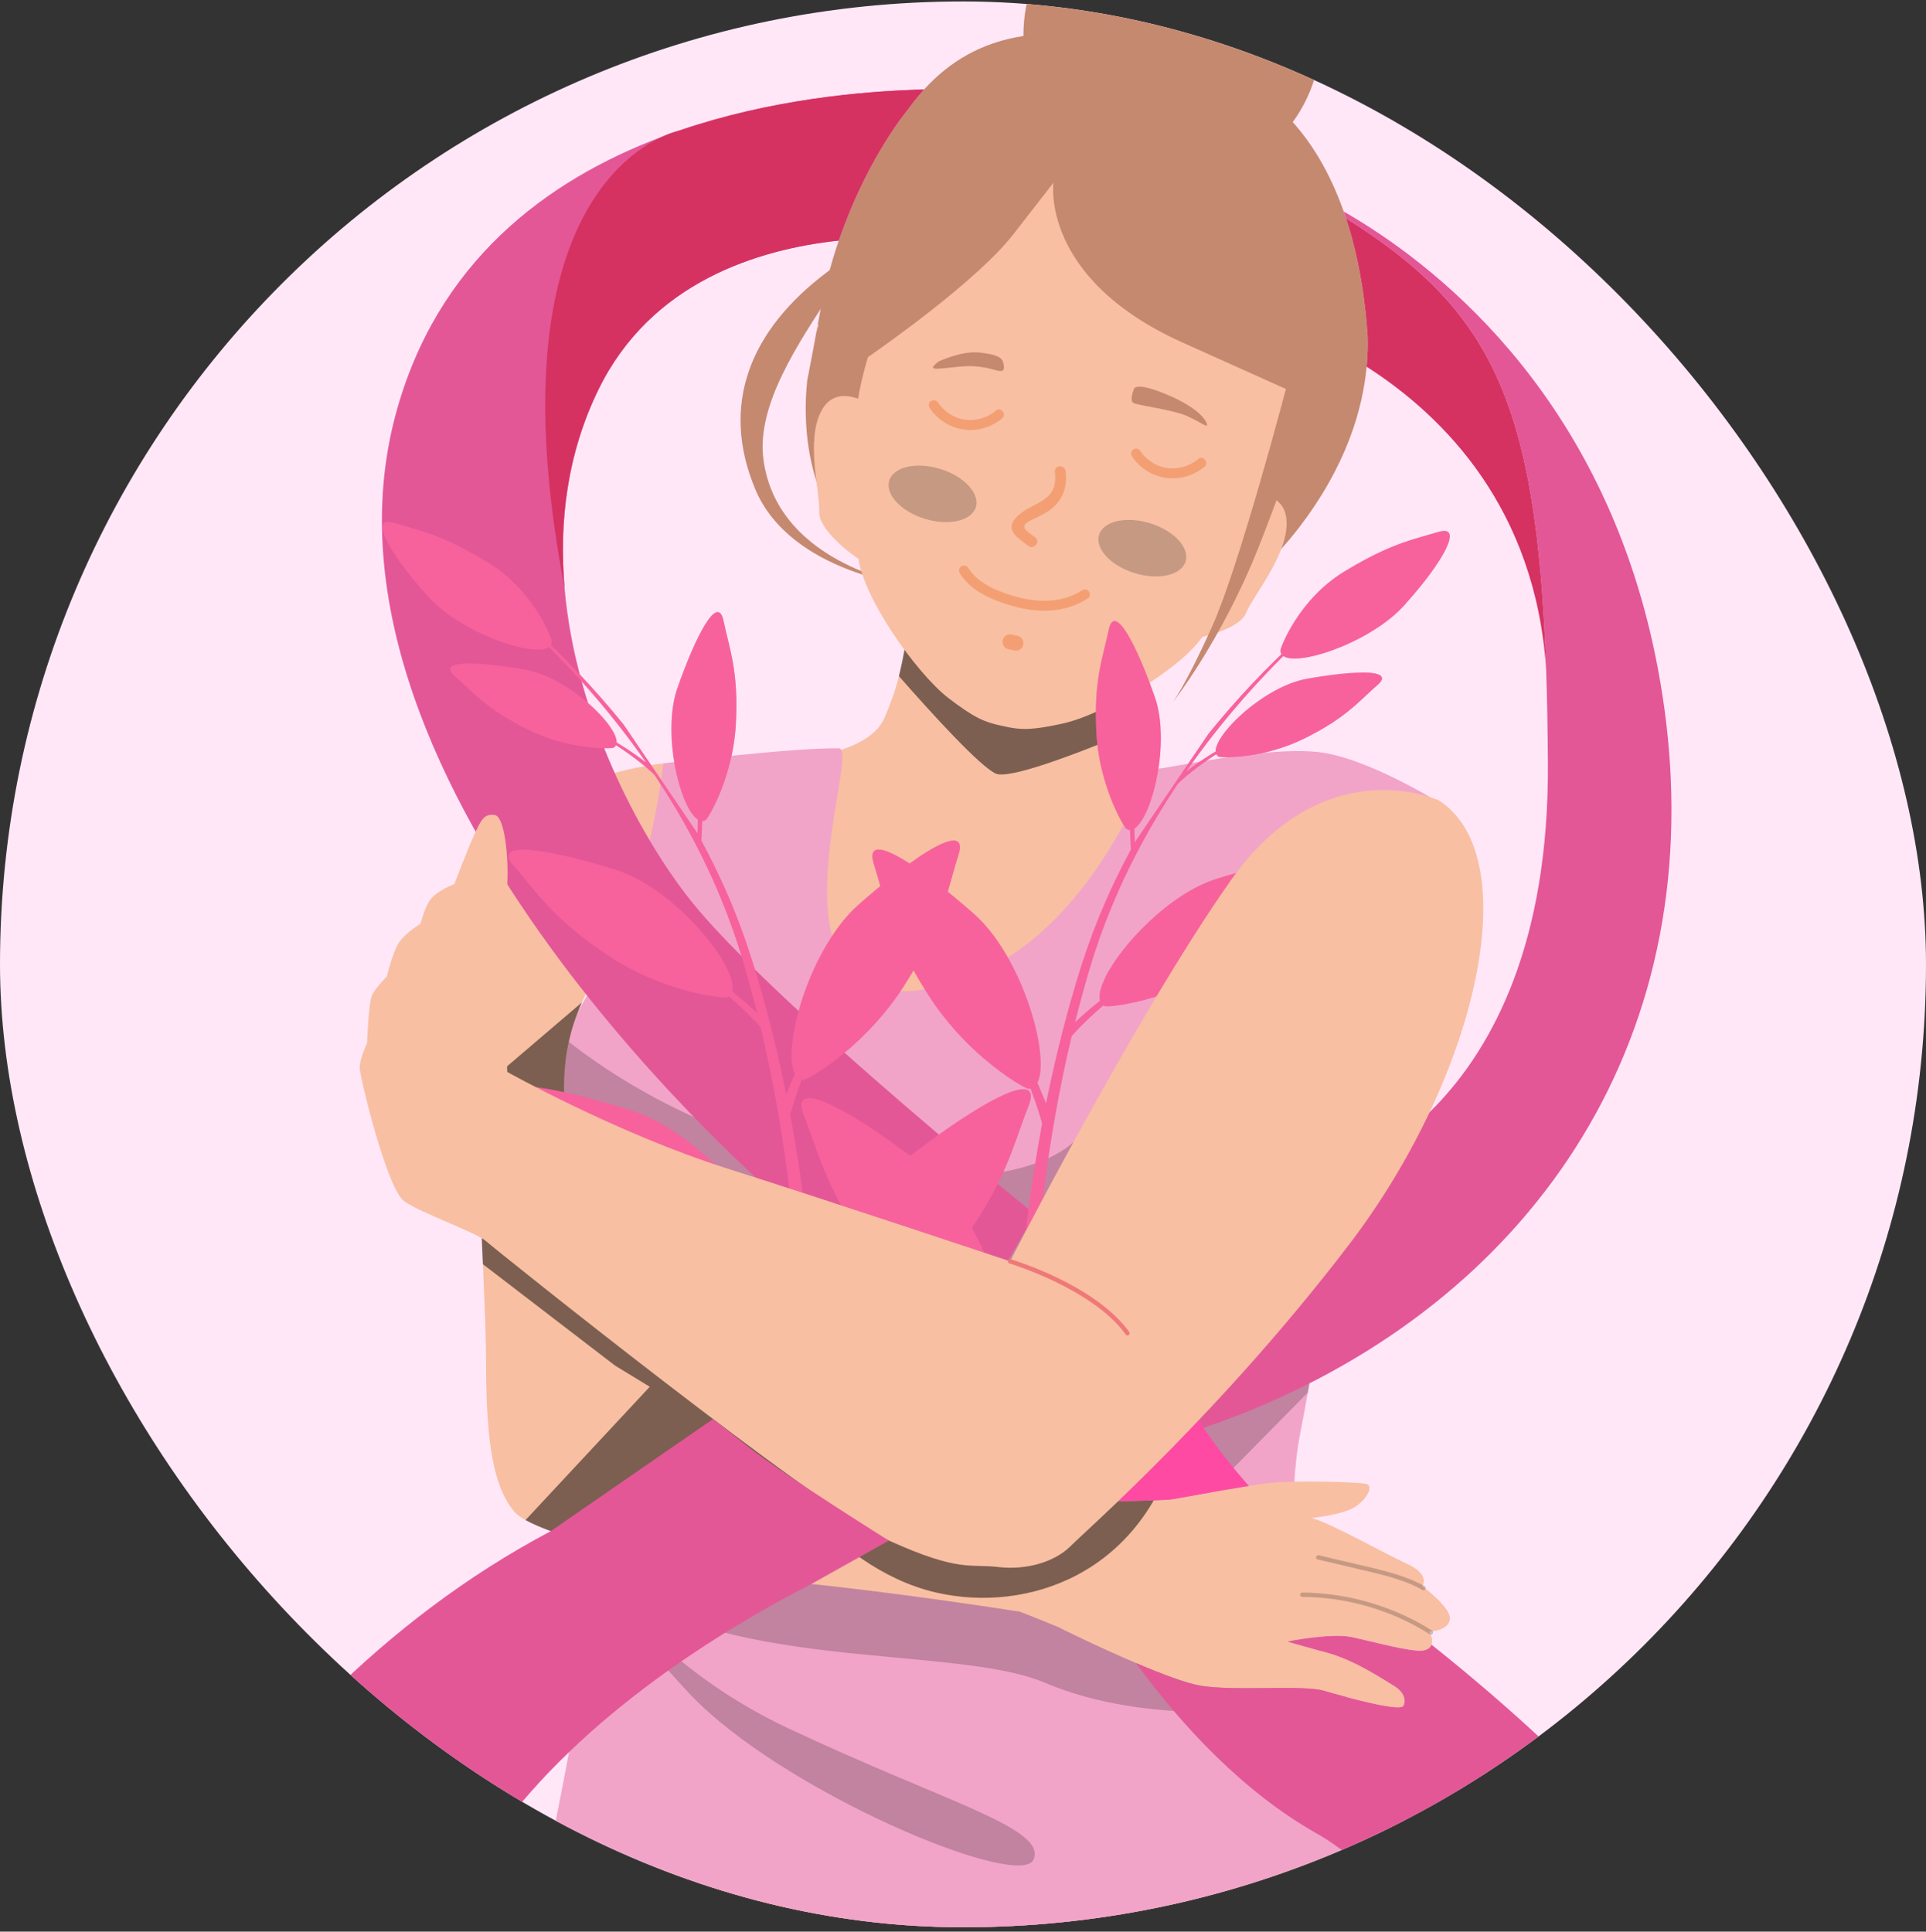 <?xml version="1.0" encoding="UTF-8"?> <svg xmlns="http://www.w3.org/2000/svg" width="331" height="332" viewBox="0 0 331 332" fill="none"><rect x="0" y="0" width="331" height="332" fill="#333333" stroke="none"/><g clip-path="url(#clip0_163_2173)"><rect y="0.25" width="331" height="331" rx="165.5" fill="#FFE7F8"></rect><path d="M229.213 159.645C229.213 159.645 192.088 191.156 170.065 202.307C164.87 204.937 160.514 206.434 157.685 206.12C149.509 205.201 136.666 184.323 127.994 164.897C120.963 149.143 116.674 134.345 119.84 131.914C120.14 131.685 122.007 131.62 124.717 131.517C132.937 131.2 148.869 130.492 151.965 123.466C152.909 121.332 153.835 118.84 154.494 116.218V116.213C154.801 114.975 155.07 113.717 155.305 112.468C155.315 112.421 155.322 112.373 155.332 112.325C155.375 112.116 155.41 111.905 155.448 111.698C155.584 110.938 155.707 110.186 155.82 109.453C155.825 109.416 155.83 109.38 155.836 109.343C155.924 108.766 156.007 108.2 156.08 107.649C156.08 107.619 156.087 107.589 156.09 107.561C156.138 107.226 156.178 106.899 156.218 106.574C156.258 106.247 156.296 105.93 156.331 105.618C156.331 105.593 156.336 105.57 156.341 105.55C156.374 105.251 156.407 104.959 156.437 104.674C156.492 104.158 156.54 103.665 156.583 103.205C156.674 102.231 156.741 101.39 156.787 100.731V100.718C156.787 100.698 156.787 100.678 156.792 100.66C156.86 99.689 156.882 99.125 156.882 99.125C156.882 99.125 158.196 98.906 160.373 98.607C161.246 98.486 162.253 98.353 163.37 98.217C163.836 98.161 164.317 98.103 164.815 98.043C164.918 98.033 165.021 98.02 165.129 98.008C165.587 97.952 166.061 97.902 166.544 97.849C166.863 97.814 167.186 97.781 167.518 97.749C168.514 97.648 169.554 97.547 170.623 97.454C170.978 97.424 171.338 97.394 171.698 97.366C178.757 96.8 186.941 96.568 192.928 97.673C194.677 97.998 196.24 98.433 197.531 99.009C197.604 99.042 197.682 99.077 197.753 99.11C199.114 99.749 200.156 100.555 200.77 101.554C200.851 101.687 200.926 101.826 200.991 101.966C201.666 103.383 201.538 105.168 200.352 107.395C200.113 107.845 199.879 108.303 199.658 108.769C198.299 111.595 197.247 114.665 196.436 117.824C196.411 117.917 196.386 118.012 196.368 118.106C195.757 120.532 195.284 123.008 194.926 125.459C194.544 128.061 193.947 132.274 197.154 133.377C203.178 135.445 220.523 134.675 230.871 140.338C237.39 143.904 229.208 159.648 229.208 159.648L229.213 159.645Z" fill="#F8BFA2"></path><g style="mix-blend-mode:overlay" opacity="0.5"><path d="M200.359 107.394C197.5 112.764 195.847 119.184 194.928 125.455C184.298 129.897 173.338 133.979 171.118 132.952C168.42 131.709 160.495 123.055 154.488 116.212C156.497 108.128 156.882 99.121 156.882 99.121C156.882 99.121 209.406 90.414 200.356 107.391L200.359 107.394Z" fill="black"></path></g><path d="M219.554 24.05C229.544 14.061 229.544 -2.135 219.554 -12.124C209.565 -22.113 193.369 -22.113 183.38 -12.124C173.391 -2.135 173.391 14.061 183.38 24.05C193.369 34.039 209.565 34.039 219.554 24.05Z" fill="#C58970"></path><path d="M153.439 22.895C153.439 22.895 155.357 36.837 142.149 46.757C128.942 56.678 123.715 69.487 129.783 84.049C135.848 98.612 157.131 100.764 157.131 100.764C157.131 100.764 133.696 97.5 131.207 79C128.718 60.501 159.084 37.154 153.441 22.895H153.439Z" fill="#C58970"></path><path d="M235.033 57.642C234.938 56.279 234.824 54.955 234.686 53.671C234.686 53.654 234.681 53.633 234.678 53.611C233.999 47.319 232.808 41.999 231.326 37.517C231.195 37.122 231.064 36.734 230.929 36.354C228.419 29.24 225.178 24.33 222.176 20.993C220.522 19.156 218.942 17.794 217.595 16.805C215.413 15.202 213.851 14.578 213.591 14.477C213.566 14.47 213.551 14.465 213.551 14.465C202.443 7.534 189.784 6.497 189.784 6.497C184.524 5.626 179.929 5.566 175.885 6.185C168.632 7.297 163.156 10.604 158.807 15.381C157.835 16.448 156.919 17.588 156.054 18.793C156.054 18.793 149.885 26.061 145.086 38.75C144.766 39.593 144.457 40.459 144.152 41.35C143.599 42.965 143.075 44.654 142.592 46.418C142.018 48.51 141.502 50.704 141.062 52.997C141.057 53.029 141.049 53.062 141.044 53.09C140.863 54.021 140.7 54.922 140.536 55.803C140.448 56.266 140.365 56.719 140.282 57.169C139.716 60.219 139.222 62.95 138.719 65.431C138.228 70.256 138.316 76.409 140.302 82.716C140.302 82.716 140.302 82.721 140.302 82.723C141.658 87.032 143.903 91.411 147.459 95.485C147.779 95.853 148.111 96.22 148.458 96.582C149.354 97.534 150.328 98.465 151.385 99.373C151.549 99.512 151.712 99.653 151.878 99.791C153.298 100.976 154.861 102.116 156.58 103.201C156.982 103.458 157.395 103.709 157.818 103.959C162.788 106.898 167.628 108.914 172.298 110.15C173.481 110.467 174.657 110.728 175.817 110.942C184.492 112.553 192.525 111.501 199.662 108.765C200.729 108.36 201.773 107.912 202.8 107.434C205.347 106.244 207.76 104.839 210.038 103.277C210.058 103.264 210.076 103.251 210.096 103.236C211.223 102.464 212.313 101.648 213.367 100.798C215.854 98.802 218.136 96.623 220.195 94.338C221.265 93.152 222.276 91.939 223.223 90.709C231.454 80.008 234.19 70.248 234.867 63.031C235.056 61.027 235.083 59.218 235.028 57.642H235.033Z" fill="#C58970"></path><path d="M149.879 69.782C149.879 69.782 143.975 65.445 141.189 70.562C138.403 75.678 140.953 84.527 140.784 87.992C140.618 91.46 148.623 97.377 149.761 96.992C150.898 96.606 149.879 69.782 149.879 69.782Z" fill="#F8BFA2"></path><path d="M213.556 85.071C213.556 85.071 220.738 83.636 221.103 89.452C221.468 95.268 215.423 102.209 214.109 105.423C212.796 108.636 203.041 110.614 202.173 109.784C201.305 108.953 213.553 85.071 213.553 85.071H213.556Z" fill="#F8BFA2"></path><path d="M213.168 97.227C211.152 101.355 209.206 104.762 207.352 108.311C204.483 113.825 192.881 120.841 185.537 123.504C185.479 123.514 185.434 123.526 185.371 123.556C184.385 123.904 183.469 124.171 182.681 124.347C179.331 125.084 177.321 125.341 175.614 125.278C174.555 125.238 173.611 125.071 172.539 124.825L172.272 124.764C172.166 124.744 172.066 124.719 171.96 124.702C169.169 124.103 167.402 123.353 163.001 119.983C157.57 115.823 147.727 102.112 147.428 95.015C147.232 90.624 146.849 86.35 146.811 81.141C146.789 77.935 146.899 74.386 147.269 70.244C147.491 67.866 148.095 65.067 148.938 62.166C149.011 61.909 149.084 61.65 149.157 61.388C152.517 59.058 168.087 48.065 174.187 40.223L181.045 31.402C181.045 31.402 178.7 47.836 203.247 58.879C211.796 62.724 217.37 65.226 221.002 66.862C220.66 72.421 219.99 78.743 218.689 83.549C218.463 84.39 218.218 85.193 217.947 85.928C216.326 90.402 214.728 94.034 213.173 97.227H213.168Z" fill="#F8BFA2"></path><path d="M173.238 111.565C173.616 111.648 173.993 111.733 174.371 111.816C174.997 111.955 175.727 111.509 175.848 110.825C175.969 110.138 175.599 109.451 174.929 109.302C174.552 109.219 174.174 109.136 173.797 109.051C173.17 108.912 172.44 109.358 172.32 110.042C172.199 110.729 172.569 111.416 173.238 111.565Z" fill="#F49F73"></path><path d="M181.295 81.12C181.91 86.677 177.244 86.03 174.531 89.045C172.628 91.157 175.089 92.526 176.69 93.819C177.616 94.567 178.89 93.145 177.958 92.392C177.659 92.151 176.167 91.156 176.063 90.764C175.829 89.861 177.181 89.438 177.943 89.05C178.93 88.549 179.909 88.111 180.777 87.384C182.77 85.713 183.43 83.589 183.143 81.004C183.007 79.784 181.162 79.887 181.298 81.123L181.295 81.12Z" fill="#F49F73"></path><path d="M159.812 70.185C161.166 72.211 163.439 73.585 165.86 73.857C168.132 74.111 170.483 73.376 172.229 71.909C173.072 71.2 171.995 69.868 171.152 70.578C169.73 71.776 167.863 72.357 166.018 72.153C164.022 71.929 162.251 70.767 161.143 69.111C160.887 68.726 160.275 68.713 159.94 68.985C159.553 69.3 159.555 69.803 159.815 70.188L159.812 70.185Z" fill="#F49F73"></path><path d="M194.574 78.5C195.928 80.526 198.2 81.9 200.621 82.172C202.894 82.426 205.244 81.691 206.991 80.224C207.834 79.514 206.757 78.183 205.914 78.892C204.492 80.09 202.625 80.672 200.78 80.468C198.784 80.244 197.012 79.081 195.905 77.425C195.648 77.04 195.037 77.028 194.702 77.299C194.315 77.614 194.317 78.117 194.576 78.502L194.574 78.5Z" fill="#F49F73"></path><path d="M164.999 98.592C166.635 101.232 169.602 102.689 172.444 103.671C175.557 104.745 178.926 105.327 182.201 104.723C183.912 104.408 185.528 103.774 186.982 102.82C187.37 102.566 187.38 101.949 187.108 101.617C186.793 101.227 186.293 101.237 185.905 101.491C183.63 102.981 180.801 103.429 178.131 103.203C176.571 103.069 175.043 102.724 173.556 102.241C172.225 101.808 170.883 101.303 169.668 100.598C168.329 99.823 167.154 98.841 166.333 97.517C166.089 97.125 165.457 97.125 165.13 97.392C164.733 97.714 164.758 98.202 165.004 98.595L164.999 98.592Z" fill="#F49F73"></path><path d="M161.297 62.141C161.297 62.141 165.231 60.254 168.321 60.591C171.411 60.928 172.189 61.482 172.403 62.29C172.617 63.098 172.71 63.81 171.844 63.767C170.979 63.724 168.902 62.625 164.858 63.02C160.814 63.415 159.153 63.825 161.295 62.141H161.297Z" fill="#C58970"></path><path d="M194.885 66.839C194.82 67.023 194.103 68.775 194.759 69.233C195.416 69.691 201.494 70.375 204.023 71.513C206.552 72.65 207.738 73.773 207.385 72.784C207.033 71.794 205.445 69.947 200.943 67.987C196.441 66.026 195.064 66.336 194.885 66.839Z" fill="#C58970"></path><g style="mix-blend-mode:overlay" opacity="0.2"><path d="M203.755 96.499C204.482 94.131 201.742 91.189 197.635 89.928C193.529 88.667 189.61 89.564 188.883 91.932C188.156 94.299 190.896 97.241 195.003 98.502C199.11 99.763 203.028 98.866 203.755 96.499Z" fill="black"></path></g><g style="mix-blend-mode:overlay" opacity="0.2"><path d="M167.701 87.166C168.428 84.799 165.688 81.857 161.581 80.596C157.474 79.335 153.555 80.232 152.828 82.6C152.101 84.967 154.841 87.909 158.948 89.17C163.055 90.431 166.974 89.534 167.701 87.166Z" fill="black"></path></g><path d="M220.995 66.857C220.995 66.857 213.02 97.168 208.379 107.534C203.739 117.897 201.469 120.814 201.469 120.814C201.469 120.814 209.867 110.211 216.259 94.145C222.651 78.079 223.285 73.058 223.285 73.058L220.998 66.857H220.995Z" fill="#C58970"></path><path d="M140.532 55.799C140.637 55.83 140.693 55.842 140.693 55.842C140.693 55.842 140.524 56.31 140.277 57.163C140.36 56.715 140.443 56.26 140.532 55.797V55.799Z" fill="#F4D7E7"></path><path d="M239.945 319.605C239.945 319.605 248.776 348.997 250.543 378.263C252.309 407.532 250.543 424.939 250.543 424.939H84.535C84.535 424.939 79.062 374.448 92.516 341.035C105.969 307.619 239.943 319.605 239.943 319.605H239.945Z" fill="#C58970"></path><path d="M249.174 352.025C247.762 354.295 221.601 353.54 187.944 361.108C154.286 368.678 138.391 366.028 116.061 364.893C93.734 363.758 84.817 366.408 84.545 360.353C84.394 357.023 85.93 351.175 87.591 345.643C87.895 344.634 88.2 343.64 88.502 342.671C89.559 339.281 90.553 336.226 91.084 334.24C92.468 329.043 101.15 285.05 102.897 272.18C102.95 271.792 102.995 271.435 103.035 271.105C103.083 270.71 103.121 270.36 103.148 270.056C103.169 269.834 103.184 269.636 103.194 269.464C103.571 262.332 97.098 251.632 93.331 216.421C91.162 196.127 93.633 185.824 96.99 178.455C99.454 173.037 102.396 169.204 104.324 164.143C108.871 152.204 113.98 131.201 113.98 131.201C113.98 131.201 136.433 128.457 144.192 128.616C148.045 128.694 130.273 174.154 158.366 170.118C186.454 166.081 196.785 131.888 198.297 132.147C199.812 132.404 219.002 127.718 228.087 129.489C237.172 131.263 249.176 139.068 249.176 139.068C249.176 139.068 234.519 188.537 232.627 196.107C232.39 197.053 232.108 198.349 231.794 199.917C229.974 208.939 227.005 226.969 224.765 239.35C224.284 242.026 223.834 244.439 223.439 246.44C220.894 259.307 223.439 277.344 223.439 277.344C223.439 277.344 226.212 282.058 229.783 288.754C230.951 290.944 232.201 293.342 233.47 295.856C238.538 305.915 243.864 317.839 245.031 325.538C247.389 341.055 250.591 349.76 249.176 352.03L249.174 352.025Z" fill="#F1A4C8"></path><g style="mix-blend-mode:overlay" opacity="0.2"><path d="M150.413 345.997C139.156 347.938 112.892 347.117 87.59 345.645C87.894 344.636 88.199 343.642 88.501 342.673C107.064 341.397 130.702 339.316 143.547 336.386C166.773 331.086 175.174 341.737 150.41 346L150.413 345.997Z" fill="black"></path></g><g style="mix-blend-mode:overlay" opacity="0.2"><path d="M177.625 319.603C175.352 325.026 134.331 307.918 118.466 291.069C112.474 284.707 107.174 278.028 102.898 272.174C102.951 271.787 102.997 271.429 103.037 271.1C108.762 278.574 119.123 289.35 135.393 297.013C162.739 309.889 179.897 314.182 177.625 319.603Z" fill="black"></path></g><g style="mix-blend-mode:overlay" opacity="0.2"><path d="M233.465 295.854C228.91 294.419 224.913 293.347 223.434 293.45C219.251 293.745 197.346 296.772 179.536 289.205C163.669 282.463 121.88 287.727 103.146 270.056C103.166 269.834 103.181 269.635 103.191 269.464C103.569 262.332 97.096 251.631 93.329 216.421C91.159 196.127 93.631 185.824 96.988 178.455C105.107 184.958 119.414 194.119 140.055 199.132C174.339 207.457 184.514 196.248 184.514 196.248L231.789 199.912C229.969 208.934 227 226.963 224.76 239.345L197.195 267.297L199.969 280.958L229.778 288.749C230.946 290.939 232.197 293.337 233.465 295.851V295.854Z" fill="black"></path></g><path d="M249.158 278.393C248.881 279.838 247.174 280.248 246.228 280.364C245.853 280.412 245.599 280.412 245.599 280.412L245.871 280.953C245.871 280.953 245.883 280.975 245.888 280.988C246.052 281.318 246.243 282.045 246.014 282.669C245.841 283.145 245.418 283.56 244.545 283.683C242.524 283.97 235.89 282.143 232.334 281.375C228.778 280.605 221.276 282.143 221.276 282.143C221.276 282.143 223.201 282.719 228.101 284.066C233.006 285.41 237.908 288.777 239.541 289.738C241.177 290.7 241.754 292.139 241.177 293.199C240.601 294.256 231.179 291.658 227.525 290.601C223.87 289.544 212.334 290.697 206.375 289.736C203.929 289.341 199.58 287.687 195.211 285.825C188.924 283.147 182.598 280.037 181.858 279.642C181.785 279.599 175.737 277.15 175.262 277.009C175.254 277.009 175.249 277.004 175.244 277.004C165.583 275.492 151.187 273.476 139.45 272.245C138.564 272.152 137.696 272.064 136.843 271.981C133.063 271.611 129.041 271.075 124.992 270.423C113.478 268.566 101.738 265.767 94.671 263.158C91.505 261.99 89.281 260.86 88.433 259.871C87.142 258.366 86.122 256.4 85.357 253.743C84.099 249.389 83.523 243.186 83.53 234.136C83.535 230.441 83.304 224.449 82.999 217.274C82.624 208.448 82.131 197.833 81.826 187.518C81.394 173.153 81.316 159.361 82.383 151.779C84.844 134.329 113.984 131.195 113.984 131.195C113.984 131.195 112.846 142.737 108.684 154.847C106.323 161.722 102.616 166.401 100.007 172.287V172.292C98.021 176.774 96.667 181.956 97.024 189.337C97.855 206.415 107.36 222.781 109.253 224.482C111.145 226.186 119.093 230.348 131.772 235.646C131.92 235.709 132.074 235.772 132.23 235.837C132.383 235.902 132.544 235.968 132.703 236.038C134.215 236.67 136.007 237.427 138.003 238.268C138.129 238.321 138.257 238.374 138.385 238.429C139.319 238.822 140.295 239.234 141.305 239.662C141.403 239.705 141.503 239.745 141.604 239.788C142.402 240.125 143.222 240.473 144.058 240.825C144.375 240.958 144.689 241.092 145.009 241.228C145.57 241.462 146.134 241.701 146.703 241.942C146.952 242.048 147.201 242.154 147.453 242.262C147.589 242.32 147.725 242.378 147.863 242.436C147.991 242.493 148.122 242.546 148.253 242.602C148.905 242.876 149.562 243.155 150.221 243.432C150.727 243.649 151.235 243.865 151.749 244.079C152.103 244.227 152.461 244.378 152.816 244.529C153.171 244.68 153.528 244.831 153.885 244.982C154.537 245.257 155.189 245.534 155.838 245.808C156.243 245.979 156.651 246.15 157.054 246.319C157.187 246.377 157.318 246.432 157.451 246.487C157.721 246.601 157.99 246.714 158.257 246.825C158.523 246.938 158.793 247.051 159.059 247.162C165.744 249.978 172.169 252.668 176.782 254.556C177.876 255.006 178.868 255.409 179.736 255.754C179.751 255.759 179.766 255.766 179.781 255.771C179.915 255.827 180.048 255.879 180.177 255.932C180.39 256.015 180.597 256.098 180.791 256.174C180.874 256.209 180.959 256.242 181.042 256.272C181.636 256.506 182.142 256.7 182.55 256.853C182.65 256.891 182.746 256.924 182.832 256.954C182.983 257.009 183.116 257.055 183.229 257.095C183.368 257.14 183.478 257.173 183.561 257.196C183.614 257.208 183.652 257.218 183.68 257.221C184.203 257.286 186.38 257.606 189.095 258.001C192.5 258.029 195.951 257.948 198.296 257.868C199.892 257.81 200.974 257.752 201.18 257.722C202.273 257.566 209.49 256.209 214.644 255.394C215.847 255.202 216.94 255.044 217.813 254.933C222.428 254.354 233.386 254.739 234.732 255.026C236.079 255.316 235.115 257.525 232.905 258.97C230.693 260.409 225.408 260.895 225.408 260.895C228.868 261.854 237.813 266.95 241.847 268.805C245.189 270.337 244.779 271.948 244.537 272.457C244.484 272.562 244.444 272.623 244.444 272.623C244.444 272.623 244.66 272.784 245.005 273.058C246.316 274.1 249.462 276.788 249.158 278.391V278.393Z" fill="#F8BFA2"></path><g style="mix-blend-mode:overlay" opacity="0.5"><path d="M198.287 257.87C194.9 263.726 190.332 267.909 185.239 270.627C177.578 274.721 168.724 275.514 160.903 273.72C156.096 272.62 151.81 270.428 148.234 267.994C141.132 263.17 136.834 257.412 136.834 257.412C136.834 257.412 131.35 263.399 124.983 270.425C113.472 268.568 101.727 265.767 94.662 263.16C92.893 262.508 91.421 261.866 90.316 261.257L111.67 238.348L105.698 234.707L82.988 217.279C82.61 208.453 82.122 197.838 81.812 187.523L83.516 186.37L99.993 172.297C98.007 176.779 96.653 181.961 97.01 189.345C97.841 206.422 107.346 222.786 109.239 224.489C111.131 226.193 119.081 230.358 131.758 235.653C131.906 235.714 132.06 235.779 132.216 235.844C132.369 235.91 132.528 235.975 132.691 236.043C134.201 236.677 135.996 237.432 137.991 238.275C138.12 238.326 138.246 238.381 138.374 238.434C139.31 238.827 140.284 239.239 141.296 239.667C141.394 239.71 141.494 239.753 141.595 239.796C142.393 240.135 143.213 240.48 144.046 240.832C144.363 240.968 144.681 241.099 144.998 241.235C145.559 241.472 146.123 241.711 146.691 241.95C146.943 242.055 147.192 242.161 147.444 242.267C147.58 242.322 147.713 242.383 147.854 242.438C147.982 242.496 148.111 242.549 148.244 242.604C148.896 242.876 149.553 243.155 150.215 243.435C150.72 243.651 151.229 243.867 151.742 244.081C152.097 244.23 152.452 244.381 152.807 244.529C153.162 244.68 153.519 244.831 153.879 244.982C154.531 245.254 155.182 245.533 155.832 245.808C156.237 245.979 156.645 246.153 157.045 246.319C157.181 246.377 157.309 246.432 157.442 246.487C157.712 246.598 157.983 246.714 158.248 246.824C158.514 246.938 158.786 247.053 159.051 247.164C165.735 249.98 172.16 252.671 176.773 254.558C177.867 255.009 178.859 255.411 179.727 255.756C179.742 255.761 179.757 255.769 179.773 255.774C179.906 255.826 180.037 255.882 180.168 255.935C180.382 256.018 180.585 256.098 180.782 256.176C180.867 256.212 180.948 256.242 181.033 256.274C181.627 256.511 182.133 256.702 182.541 256.856C182.641 256.894 182.735 256.926 182.823 256.956C182.974 257.012 183.107 257.06 183.22 257.097C183.359 257.143 183.469 257.178 183.552 257.201C183.603 257.211 183.643 257.221 183.668 257.223C184.194 257.286 186.369 257.608 189.084 258.006C192.489 258.034 195.942 257.953 198.285 257.87H198.287Z" fill="black"></path></g><g style="mix-blend-mode:overlay" opacity="0.2"><path d="M223.796 274.461C229.816 274.503 235.818 275.87 241.264 278.439C242.804 279.167 244.297 279.987 245.736 280.898C246.141 281.152 246.514 280.513 246.111 280.259C240.934 276.99 235.061 274.883 228.995 274.081C227.272 273.852 225.535 273.733 223.796 273.721C223.318 273.718 223.318 274.458 223.796 274.461Z" fill="black"></path></g><g style="mix-blend-mode:overlay" opacity="0.2"><path d="M226.443 268.023C228.962 268.617 231.481 269.214 234 269.808C236.29 270.349 238.595 270.872 240.82 271.65C242.081 272.09 243.307 272.619 244.474 273.268C244.892 273.499 245.264 272.86 244.849 272.629C242.783 271.479 240.533 270.708 238.256 270.092C235.842 269.438 233.394 268.904 230.96 268.328C229.52 267.988 228.081 267.648 226.641 267.308C226.178 267.198 225.98 267.912 226.445 268.023H226.443Z" fill="black"></path></g><path d="M177.822 208.679L173.229 216.682C173.229 216.682 154.118 215.401 134.09 206.16C134.09 206.16 50.807 135.571 67.966 71.349C74.982 45.085 93.864 30.997 113.733 23.518C113.738 23.518 113.743 23.518 113.746 23.513C114.75 23.135 115.754 22.773 116.763 22.43C132.198 17.148 147.894 15.658 158.804 15.379C157.832 16.446 156.916 17.586 156.05 18.791C156.05 18.791 149.882 26.059 145.083 38.748C144.763 39.591 144.454 40.457 144.149 41.348C130.126 42.858 111.881 48.553 102.894 66.862C97.478 77.897 96.039 89.68 97.03 101.085V101.09C98.92 122.862 109.659 143.259 118.464 154.476C120.797 157.445 124.109 161.019 127.992 164.9C140.721 177.614 159.576 193.602 170.063 202.309C174.794 206.235 177.822 208.684 177.822 208.684V208.679Z" fill="#E35797"></path><path d="M158.805 15.379C157.834 16.446 156.918 17.586 156.052 18.791C156.052 18.791 149.884 26.059 145.085 38.748C144.765 39.591 144.456 40.457 144.151 41.348C130.128 42.858 111.883 48.553 102.896 66.862C97.48 77.897 96.04 89.68 97.032 101.085C85.828 42.538 105.813 27.215 113.735 23.52C113.74 23.52 113.745 23.52 113.748 23.515C115.58 22.662 116.765 22.433 116.765 22.433C132.2 17.151 147.896 15.661 158.805 15.381V15.379Z" fill="#D53262"></path><path d="M144.251 231.112C144.551 231.123 146.748 230.166 149.816 228.202C153.989 225.531 159.772 220.997 164.572 214.506C172.9 203.249 174.055 196.92 176.746 190.126C179.081 184.231 171.221 187.997 161.543 194.878C160.066 195.926 158.547 197.048 157.018 198.219C156.755 198.419 156.497 198.626 156.24 198.842C155.905 199.122 155.577 199.413 155.251 199.716C144.744 209.485 138.675 230.898 144.262 231.107L144.251 231.112Z" fill="#F7629C"></path><path d="M87.099 189.963C89.427 192.586 91.382 195.229 94.077 198.122C97.001 201.261 100.791 204.696 106.861 208.722C118.532 216.461 130.972 217.661 131.631 217.393C134.346 216.29 132.062 210.806 127.37 205.03C122.618 199.18 115.4 193.033 108.408 190.836C94.51 186.469 82.248 184.496 87.099 189.963Z" fill="#F7629C"></path><path d="M87.645 147.966C87.79 148.216 87.996 148.492 88.266 148.795C92.262 153.302 94.935 157.88 104.555 164.258C114.175 170.636 124.429 171.624 124.97 171.404C126.327 170.853 126.169 168.969 124.967 166.509C122.187 160.815 113.828 152.028 105.829 149.514C95.149 146.159 85.64 144.518 87.643 147.965L87.645 147.966Z" fill="#F7629C"></path><path d="M78.146 116.171C81.3 118.923 83.547 121.844 90.746 125.392C94.21 127.099 97.665 127.932 100.357 128.317C103.256 128.728 105.27 128.618 105.453 128.515C108.395 126.857 98.535 116.583 90.32 115.115C86.668 114.462 83.233 114.054 80.823 114.046C77.812 114.034 76.395 114.643 78.147 116.174L78.146 116.171Z" fill="#F7629C"></path><path d="M138.181 185.585C138.538 185.575 141.773 183.838 145.737 180.442C148.825 177.798 152.352 174.149 155.309 169.528C162.057 158.974 162.702 153.254 164.691 147.03C165.945 143.097 162.695 144.06 157.664 147.47C154.726 149.461 151.181 152.285 147.573 155.454C137.782 164.055 132.911 185.746 138.183 185.586L138.181 185.585Z" fill="#F7629C"></path><path d="M116.423 118.26C115.898 119.76 115.591 121.442 115.458 123.195C114.791 132.009 118.534 142.614 121.301 140.939C121.59 140.764 123.888 137.051 125.334 131.536C125.89 129.416 126.321 127.027 126.462 124.473C126.968 115.279 125.312 111.386 124.337 106.681C123.358 101.977 119.582 109.215 116.425 118.261L116.423 118.26Z" fill="#F7629C"></path><path d="M73.202 102.092C73.354 102.261 73.507 102.43 73.661 102.6C80.123 109.669 95.013 114.07 94.82 110.198C94.796 109.731 91.747 101.516 83.893 96.709C83.12 96.237 82.388 95.805 81.692 95.407C75.293 91.765 71.831 91.101 67.678 89.864C63.185 88.526 67.007 95.198 73.202 102.092Z" fill="#F7629C"></path><path d="M78.283 97.133C79.827 98.24 81.346 99.386 82.843 100.56C85.833 102.908 88.738 105.37 91.546 107.939C97.162 113.076 102.411 118.621 107.198 124.552L119.866 143.209C119.97 137.488 120.663 130.474 121.646 119.458L120.545 144.486L120.685 144.744C120.911 145.163 121.132 145.588 121.355 146.011L121.688 146.645C121.798 146.856 121.905 147.073 122.011 147.284L122.655 148.565L123.278 149.856L123.589 150.502L123.89 151.154L124.488 152.456L125.062 153.769C126.591 157.273 127.921 160.865 129.085 164.511C129.236 164.966 129.369 165.422 129.512 165.879L129.93 167.247C130.197 168.164 130.476 169.076 130.732 169.994L131.122 171.37L131.5 172.75C131.756 173.669 131.989 174.594 132.234 175.515C133.184 179.21 134.051 182.926 134.826 186.661C134.926 187.143 135.024 187.625 135.122 188.106C135.242 187.8 135.363 187.493 135.487 187.19C136.055 185.791 136.659 184.414 137.301 183.053C138.584 180.331 139.99 177.675 141.526 175.096C143.053 172.513 144.718 170.017 146.481 167.6C148.258 165.191 150.146 162.868 152.147 160.653C150.261 162.97 148.501 165.38 146.857 167.863C145.227 170.356 143.706 172.915 142.325 175.547C140.938 178.173 139.683 180.867 138.559 183.61C137.998 184.98 137.475 186.364 136.988 187.76C136.749 188.458 136.514 189.159 136.296 189.861C136.188 190.211 136.081 190.563 135.98 190.915L135.831 191.442L135.798 191.569C136.899 197.431 137.793 203.333 138.506 209.256C139.008 213.444 139.416 217.645 139.733 221.851L139.739 221.855L139.736 221.861C139.991 225.262 140.187 228.671 140.324 232.08C140.349 232.688 140.369 233.297 140.391 233.904C140.867 232.958 141.354 232.017 141.859 231.086L142.419 230.06L142.698 229.547C142.793 229.378 142.891 229.208 142.989 229.04C143.378 228.365 143.761 227.688 144.157 227.016L145.367 225.02C145.565 224.686 145.78 224.361 145.988 224.034L146.618 223.053C146.829 222.725 147.035 222.398 147.249 222.074L147.904 221.111L148.559 220.148C148.779 219.828 148.989 219.502 149.221 219.191C150.133 217.935 151.023 216.664 151.987 215.451L152.697 214.531C152.934 214.225 153.165 213.916 153.417 213.621L154.896 211.831L155.267 211.384L155.451 211.16C155.514 211.085 155.579 211.015 155.643 210.942L156.413 210.075L157.954 208.345L156.552 210.189L155.852 211.11C155.794 211.187 155.734 211.262 155.678 211.34L155.511 211.576L155.178 212.048L153.847 213.937C153.621 214.249 153.414 214.573 153.203 214.896L152.57 215.862C151.71 217.137 150.924 218.464 150.118 219.772C149.914 220.098 149.729 220.436 149.537 220.768L148.964 221.768L148.391 222.768C148.206 223.103 148.027 223.445 147.844 223.781L147.298 224.796C147.119 225.134 146.931 225.468 146.761 225.814L145.724 227.867C145.386 228.555 145.063 229.25 144.732 229.941C144.65 230.115 144.565 230.286 144.486 230.461L144.25 230.986L143.778 232.033C143.155 233.43 142.569 234.843 142.006 236.26C141.735 236.972 141.453 237.68 141.2 238.395L141.005 238.93L140.82 239.465C140.757 239.643 140.695 239.821 140.638 239.999C140.602 240.111 140.566 240.223 140.529 240.331C140.54 241.4 140.542 242.471 140.54 243.541C140.535 245.452 140.507 247.363 140.456 249.277C140.429 250.234 140.397 251.19 140.353 252.149L140.283 253.588L140.241 254.311L140.192 255.047L137.151 254.788L137.208 254.102L137.26 253.403L137.351 251.995C137.408 251.057 137.457 250.114 137.497 249.173C137.581 247.288 137.639 245.402 137.676 243.511C137.747 239.733 137.738 235.95 137.651 232.17C137.587 229.359 137.479 226.549 137.333 223.741L137.281 223.672L137.2 223.566L137.033 223.353L136.676 222.922C136.559 222.777 136.432 222.634 136.306 222.492L135.928 222.064C135.412 221.501 134.892 220.936 134.346 220.389C133.813 219.833 133.246 219.302 132.69 218.766C132.415 218.495 132.123 218.235 131.836 217.976L130.972 217.194C128.644 215.13 126.175 213.206 123.637 211.369L121.715 210.014L121.475 209.845L121.228 209.684L120.738 209.36L119.756 208.711C118.456 207.827 117.102 207.027 115.766 206.197C115.1 205.775 114.412 205.397 113.73 205.001L111.68 203.824C111.511 203.724 111.335 203.631 111.162 203.539L110.64 203.26L109.597 202.705L107.507 201.593L109.679 202.535L110.766 203.006L111.31 203.241C111.491 203.318 111.674 203.396 111.85 203.484L113.994 204.493C114.707 204.834 115.431 205.158 116.132 205.526C117.539 206.25 118.965 206.946 120.343 207.729L121.385 208.303L121.908 208.59L122.169 208.732L122.427 208.883L124.478 210.095C127.195 211.745 129.862 213.497 132.421 215.422L133.374 216.154C133.693 216.397 134.012 216.639 134.32 216.898C134.942 217.407 135.571 217.909 136.177 218.443C136.476 218.698 136.772 218.96 137.064 219.224C136.842 215.986 136.567 212.752 136.234 209.523C135.456 201.993 134.379 194.492 132.958 187.056C132.287 183.529 131.533 180.02 130.706 176.527L130.648 176.459C130.526 176.317 130.4 176.18 130.274 176.044L129.894 175.63C129.374 175.089 128.855 174.548 128.309 174.028C127.234 172.975 126.102 171.976 124.955 170.995C122.649 169.044 120.218 167.235 117.725 165.514L115.838 164.246L115.603 164.088L115.361 163.937L114.879 163.633L113.916 163.029C112.642 162.204 111.32 161.46 110.013 160.689C109.364 160.297 108.688 159.947 108.023 159.581L106.023 158.491C105.858 158.398 105.686 158.313 105.517 158.228L105.008 157.972L103.99 157.459L101.955 156.434L104.026 157.385L105.062 157.862L105.581 158.099C105.753 158.177 105.928 158.256 106.096 158.343L108.138 159.361C108.818 159.703 109.506 160.03 110.17 160.398C111.507 161.123 112.862 161.822 114.17 162.604L115.159 163.177L115.653 163.463L115.901 163.606L116.142 163.757L118.085 164.963C120.656 166.602 123.172 168.337 125.578 170.229C126.776 171.182 127.961 172.15 129.095 173.186C129.443 173.492 129.782 173.81 130.119 174.132C130.042 173.822 129.963 173.51 129.882 173.197L129.531 171.823L129.166 170.449C128.927 169.534 128.666 168.624 128.415 167.71L128.025 166.345C127.891 165.891 127.766 165.433 127.627 164.984C126.542 161.371 125.29 157.803 123.835 154.316L123.289 153.009L122.72 151.711L122.435 151.062L122.138 150.418L121.545 149.132L120.928 147.855C120.825 147.642 120.725 147.428 120.618 147.217L120.298 146.584C120.084 146.163 119.874 145.739 119.656 145.318L118.996 144.064C117.017 140.345 114.841 136.727 112.501 133.219C112.465 133.184 112.433 133.149 112.397 133.115L112.106 132.834C111.91 132.646 111.704 132.468 111.503 132.285C111.091 131.927 110.679 131.572 110.249 131.234C109.401 130.545 108.516 129.899 107.621 129.266C105.824 128.009 103.949 126.864 102.035 125.789L100.587 124.999C100.104 124.74 99.609 124.499 99.12 124.25C98.146 123.739 97.141 123.29 96.146 122.821C95.65 122.58 95.142 122.374 94.636 122.154L93.118 121.501C92.097 121.088 91.07 120.692 90.048 120.286C91.082 120.664 92.12 121.033 93.151 121.417L94.687 122.029C95.198 122.235 95.715 122.429 96.217 122.656C97.225 123.1 98.244 123.523 99.236 124.009C99.733 124.246 100.235 124.475 100.729 124.724L102.201 125.481C104.154 126.506 106.073 127.608 107.921 128.827C108.842 129.441 109.755 130.07 110.632 130.747C110.757 130.841 110.88 130.936 111.004 131.032C109.591 129.002 108.122 127.01 106.602 125.059C101.944 119.079 96.806 113.468 91.29 108.251C88.531 105.644 85.675 103.138 82.727 100.742C81.253 99.546 79.757 98.377 78.231 97.244C76.704 96.113 75.16 95.006 73.562 93.977C75.176 94.979 76.742 96.061 78.287 97.166L78.283 97.133Z" fill="#F7629C"></path><g style="mix-blend-mode:screen" opacity="0.55"><path d="M166.849 201.948C163.325 209.04 152.607 218.589 149.814 228.202C153.987 225.531 159.77 220.997 164.571 214.506C172.899 203.249 174.053 196.92 176.744 190.126C179.08 184.231 171.219 187.997 161.542 194.878C164.864 193.356 165.785 195.523 164.212 198.268C161.991 202.141 159.183 206.997 163.108 203.257C167.032 199.514 170.444 194.71 166.849 201.948Z" fill="#F7629C"></path></g><g style="mix-blend-mode:screen" opacity="0.55"><path d="M87.099 189.962C89.427 192.585 91.383 195.228 94.077 198.121C93.538 196.307 94.308 195.589 97.015 197.072C104.281 201.053 112.143 204.836 104.724 198.779C97.306 192.723 95.62 189.803 106.591 193.827C115.887 197.236 124.839 204.006 127.374 205.028C122.622 199.178 115.404 193.031 108.412 190.834C94.514 186.467 82.252 184.494 87.102 189.961L87.099 189.962Z" fill="#F7629C"></path></g><g style="mix-blend-mode:screen" opacity="0.55"><path d="M145.734 180.445C148.822 177.801 152.35 174.152 155.306 169.531C162.055 158.977 162.7 153.258 164.688 147.033C165.943 143.1 162.693 144.063 157.661 147.473C154.811 151.745 154.14 157.602 156.324 154.618C159.013 150.939 161.914 148.437 158.798 156.906C155.805 165.036 137.278 180.744 145.736 180.446L145.734 180.445Z" fill="#F7629C"></path></g><g style="mix-blend-mode:screen" opacity="0.55"><path d="M87.649 147.966C88.472 148.809 89.727 149.617 91.508 150.19C96.812 151.896 102.159 153.477 97.303 150.849C92.445 148.223 95.186 147.556 100.347 149.748C118.436 157.431 121.397 165.801 124.975 166.511C122.195 160.817 113.836 152.03 105.837 149.516C95.157 146.161 85.648 144.52 87.651 147.967L87.649 147.966Z" fill="#F7629C"></path></g><g style="mix-blend-mode:screen" opacity="0.55"><path d="M116.423 118.262C115.898 119.762 115.591 121.444 115.458 123.197C115.775 127.973 118.143 127.468 119.761 122.331C121.622 116.429 122.649 112.549 124.045 119.238C125.122 124.397 125.551 127.88 125.334 131.538C125.89 129.418 126.321 127.029 126.462 124.475C126.968 115.281 125.312 111.388 124.337 106.683C123.358 101.979 119.582 109.217 116.425 118.263L116.423 118.262Z" fill="#F7629C"></path></g><g style="mix-blend-mode:screen" opacity="0.55"><path d="M78.149 116.169C81.304 118.922 83.55 121.842 90.749 125.39C94.213 127.097 97.669 127.931 100.361 128.315C100.189 128.065 99.728 127.767 98.891 127.416C92.743 124.828 85.064 120.957 82.81 118.423C80.895 116.268 82.882 115.729 80.824 114.044C77.813 114.032 76.397 114.64 78.148 116.171L78.149 116.169Z" fill="#F7629C"></path></g><g style="mix-blend-mode:screen" opacity="0.55"><path d="M73.2 102.096C73.353 102.265 73.505 102.433 73.66 102.603C80.122 109.672 95.012 114.073 94.818 110.201C94.795 109.734 91.745 101.52 83.892 96.712C83.119 96.24 82.387 95.808 81.69 95.41C87.084 100.648 83.078 104.142 76.796 102.238C75.087 101.721 73.917 101.736 73.2 102.096Z" fill="#F7629C"></path></g><path d="M170.647 232.661C170.347 232.672 168.151 231.715 165.083 229.751C160.91 227.08 155.127 222.546 150.327 216.055C141.998 204.798 140.844 198.469 138.153 191.675C135.817 185.78 143.678 189.546 153.355 196.427C154.833 197.475 156.351 198.597 157.881 199.767C158.143 199.967 158.401 200.175 158.659 200.391C158.994 200.67 159.322 200.962 159.648 201.265C170.154 211.034 176.224 232.447 170.637 232.656L170.647 232.661Z" fill="#F7629C"></path><path d="M227.8 191.508C225.472 194.131 223.516 196.774 220.822 199.667C217.898 202.806 214.108 206.241 208.038 210.267C196.366 218.006 183.926 219.205 183.268 218.938C180.553 217.835 182.837 212.351 187.528 206.575C192.28 200.725 199.498 194.578 206.49 192.381C220.388 188.014 232.651 186.041 227.8 191.508Z" fill="#F7629C"></path><path d="M227.246 149.515C227.1 149.765 226.894 150.041 226.625 150.344C222.628 154.851 219.955 159.429 210.335 165.807C200.716 172.185 190.462 173.172 189.921 172.953C188.563 172.402 188.722 170.518 189.923 168.057C192.703 162.363 201.063 153.576 209.062 151.063C219.742 147.708 229.25 146.067 227.248 149.514L227.246 149.515Z" fill="#F7629C"></path><path d="M236.749 117.717C233.594 120.47 231.347 123.391 224.149 126.938C220.685 128.645 217.229 129.479 214.537 129.864C211.638 130.275 209.625 130.165 209.442 130.062C206.499 128.404 216.359 118.13 224.574 116.662C228.227 116.009 231.662 115.601 234.072 115.593C237.083 115.581 238.499 116.19 236.748 117.721L236.749 117.717Z" fill="#F7629C"></path><path d="M176.709 187.134C176.353 187.123 173.118 185.387 169.154 181.991C166.066 179.347 162.538 175.698 159.582 171.076C152.833 160.523 152.189 154.803 150.2 148.579C148.945 144.646 152.195 145.609 157.227 149.019C160.165 151.01 163.71 153.834 167.318 157.003C177.109 165.604 181.979 187.295 176.707 187.135L176.709 187.134Z" fill="#F7629C"></path><path d="M198.468 119.806C198.993 121.307 199.299 122.989 199.432 124.742C200.099 133.555 196.357 144.16 193.59 142.486C193.3 142.311 191.003 138.598 189.557 133.083C189.001 130.963 188.57 128.574 188.429 126.02C187.922 116.826 189.578 112.933 190.554 108.228C191.532 103.524 195.308 110.762 198.466 119.808L198.468 119.806Z" fill="#F7629C"></path><path d="M241.689 103.639C241.536 103.808 241.384 103.977 241.229 104.147C234.767 111.216 219.877 115.617 220.071 111.745C220.094 111.278 223.144 103.063 230.997 98.256C231.77 97.784 232.502 97.352 233.199 96.954C239.597 93.312 243.06 92.648 247.212 91.411C251.706 90.073 247.884 96.744 241.689 103.639Z" fill="#F7629C"></path><path d="M236.608 98.68C235.064 99.787 233.545 100.933 232.048 102.107C229.058 104.455 226.153 106.917 223.345 109.486C217.729 114.623 212.48 120.167 207.692 126.099L195.024 144.756C194.921 139.034 194.228 132.021 193.244 121.005L194.346 146.033L194.205 146.291C193.979 146.71 193.759 147.135 193.535 147.558L193.202 148.192C193.092 148.403 192.986 148.62 192.879 148.831L192.235 150.112L191.612 151.403L191.301 152.049L191.001 152.701L190.403 154.003L189.829 155.316C188.299 158.82 186.97 162.412 185.806 166.058C185.654 166.513 185.522 166.969 185.379 167.425L184.961 168.794C184.693 169.711 184.415 170.622 184.159 171.541L183.769 172.917L183.391 174.297C183.135 175.216 182.901 176.141 182.657 177.062C181.707 180.757 180.84 184.473 180.065 188.208C179.965 188.69 179.866 189.171 179.768 189.653C179.648 189.347 179.528 189.04 179.404 188.737C178.836 187.338 178.231 185.961 177.59 184.6C176.307 181.878 174.901 179.222 173.365 176.643C171.837 174.06 170.173 171.564 168.409 169.147C166.633 166.738 164.744 164.415 162.744 162.2C164.629 164.517 166.39 166.926 168.034 169.41C169.664 171.902 171.185 174.462 172.565 177.094C173.953 179.72 175.208 182.414 176.331 185.156C176.893 186.527 177.416 187.911 177.902 189.307C178.142 190.005 178.377 190.706 178.594 191.407C178.703 191.758 178.81 192.11 178.911 192.462L179.06 192.989L179.093 193.116C177.992 198.978 177.098 204.88 176.385 210.803C175.883 214.991 175.475 219.191 175.158 223.398L175.151 223.402L175.155 223.408C174.899 226.809 174.703 230.217 174.566 233.627C174.542 234.235 174.522 234.844 174.499 235.451C174.023 234.504 173.537 233.564 173.031 232.633L172.472 231.607L172.192 231.094C172.097 230.925 171.999 230.755 171.902 230.587C171.513 229.912 171.13 229.234 170.734 228.563L169.524 226.567C169.325 226.233 169.11 225.908 168.902 225.581L168.273 224.6C168.062 224.272 167.856 223.944 167.642 223.621L166.987 222.658L166.332 221.695C166.112 221.375 165.902 221.049 165.67 220.738C164.758 219.481 163.868 218.211 162.903 216.997L162.194 216.078C161.957 215.772 161.726 215.463 161.473 215.167L159.995 213.378L159.624 212.931L159.439 212.707C159.377 212.632 159.312 212.562 159.248 212.489L158.477 211.622L156.936 209.892L158.339 211.736L159.039 212.657C159.097 212.734 159.157 212.809 159.213 212.887L159.38 213.123L159.713 213.595L161.043 215.484C161.27 215.796 161.477 216.12 161.687 216.442L162.32 217.409C163.181 218.684 163.967 220.011 164.772 221.319C164.977 221.644 165.162 221.983 165.354 222.315L165.926 223.315L166.499 224.315C166.685 224.65 166.863 224.992 167.047 225.328L167.592 226.342C167.772 226.681 167.96 227.015 168.13 227.361L169.167 229.414C169.505 230.102 169.828 230.797 170.159 231.488C170.24 231.662 170.326 231.833 170.405 232.008L170.64 232.533L171.112 233.58C171.735 234.977 172.321 236.39 172.885 237.807C173.155 238.519 173.437 239.227 173.691 239.942L173.886 240.477L174.071 241.012C174.133 241.19 174.195 241.368 174.252 241.546C174.289 241.658 174.325 241.77 174.362 241.878C174.351 242.947 174.348 244.018 174.351 245.088C174.356 246.999 174.384 248.91 174.435 250.824C174.462 251.781 174.494 252.737 174.537 253.696L174.608 255.135L174.65 255.858L174.698 256.594L177.74 256.335L177.682 255.649L177.631 254.95L177.54 253.542C177.483 252.604 177.434 251.661 177.394 250.72C177.31 248.835 177.251 246.948 177.215 245.058C177.144 241.28 177.152 237.497 177.239 233.717C177.304 230.906 177.411 228.096 177.557 225.288L177.609 225.219L177.691 225.113L177.857 224.9L178.215 224.469C178.332 224.323 178.458 224.181 178.585 224.039L178.962 223.611C179.478 223.048 179.999 222.483 180.544 221.936C181.077 221.38 181.644 220.849 182.201 220.313C182.476 220.041 182.768 219.782 183.055 219.523L183.918 218.741C186.246 216.677 188.716 214.753 191.254 212.916L193.176 211.561L193.416 211.392L193.663 211.231L194.153 210.907L195.135 210.258C196.435 209.374 197.789 208.574 199.125 207.744C199.79 207.322 200.479 206.944 201.16 206.548L203.211 205.371C203.38 205.271 203.556 205.178 203.729 205.086L204.25 204.807L205.294 204.252L207.384 203.14L205.212 204.082L204.125 204.553L203.581 204.787C203.4 204.865 203.217 204.943 203.041 205.03L200.897 206.04C200.183 206.38 199.46 206.705 198.759 207.073C197.352 207.797 195.926 208.493 194.548 209.276L193.505 209.85L192.983 210.137L192.721 210.279L192.464 210.43L190.412 211.642C187.696 213.292 185.029 215.044 182.469 216.969L181.517 217.701C181.198 217.944 180.878 218.186 180.57 218.445C179.949 218.953 179.319 219.456 178.714 219.99C178.415 220.245 178.118 220.506 177.826 220.771C178.049 217.533 178.324 214.299 178.657 211.07C179.434 203.54 180.511 196.039 181.933 188.603C182.604 185.076 183.357 181.567 184.185 178.073L184.243 178.006C184.364 177.864 184.491 177.727 184.617 177.591L184.997 177.177C185.517 176.636 186.036 176.095 186.582 175.575C187.657 174.522 188.789 173.523 189.935 172.542C192.242 170.591 194.672 168.782 197.166 167.061L199.053 165.793L199.288 165.635L199.529 165.484L200.011 165.18L200.974 164.576C202.248 163.751 203.57 163.007 204.878 162.236C205.527 161.844 206.203 161.494 206.868 161.128L208.868 160.038C209.033 159.945 209.204 159.86 209.374 159.775L209.882 159.519L210.9 159.006L212.936 157.981L210.864 158.931L209.828 159.408L209.31 159.646C209.137 159.724 208.963 159.803 208.794 159.89L206.752 160.908C206.072 161.25 205.384 161.577 204.72 161.945C203.383 162.67 202.028 163.369 200.721 164.151L199.731 164.724L199.238 165.009L198.99 165.153L198.748 165.304L196.806 166.51C194.235 168.149 191.719 169.884 189.312 171.775C188.115 172.729 186.93 173.697 185.795 174.733C185.448 175.039 185.109 175.357 184.772 175.679C184.849 175.368 184.928 175.057 185.009 174.744L185.36 173.369L185.725 171.996C185.964 171.081 186.224 170.17 186.475 169.257L186.866 167.892C186.999 167.438 187.125 166.98 187.264 166.531C188.349 162.918 189.6 159.35 191.056 155.863L191.602 154.556L192.171 153.258L192.456 152.609L192.752 151.965L193.346 150.679L193.962 149.402C194.066 149.189 194.166 148.975 194.272 148.764L194.593 148.131C194.807 147.71 195.017 147.285 195.234 146.865L195.895 145.611C197.874 141.892 200.049 138.274 202.39 134.765C202.425 134.731 202.458 134.696 202.493 134.662L202.785 134.381C202.981 134.193 203.187 134.015 203.388 133.832C203.799 133.474 204.212 133.118 204.642 132.78C205.489 132.092 206.374 131.445 207.269 130.812C209.066 129.556 210.942 128.411 212.856 127.336L214.303 126.546C214.787 126.287 215.282 126.045 215.771 125.797C216.744 125.286 217.75 124.837 218.745 124.368C219.24 124.127 219.749 123.921 220.255 123.701L221.772 123.048C222.793 122.635 223.821 122.239 224.843 121.833C223.809 122.211 222.77 122.58 221.739 122.964L220.204 123.575C219.693 123.782 219.176 123.976 218.673 124.203C217.665 124.647 216.647 125.07 215.655 125.556C215.157 125.793 214.656 126.022 214.162 126.271L212.69 127.028C210.737 128.053 208.817 129.155 206.969 130.374C206.049 130.988 205.136 131.617 204.259 132.294C204.134 132.388 204.01 132.483 203.886 132.579C205.299 130.549 206.769 128.557 208.288 126.606C212.947 120.626 218.085 115.014 223.601 109.798C226.36 107.191 229.216 104.685 232.163 102.289C233.637 101.092 235.134 99.924 236.66 98.791C238.187 97.66 239.73 96.552 241.328 95.523C239.714 96.526 238.149 97.608 236.604 98.713L236.608 98.68Z" fill="#F7629C"></path><g style="mix-blend-mode:screen" opacity="0.55"><path d="M148.045 203.493C151.57 210.585 162.287 220.134 165.08 229.747C160.907 227.076 155.124 222.542 150.324 216.051C141.996 204.794 140.841 198.465 138.15 191.671C135.815 185.776 143.675 189.542 153.353 196.422C150.031 194.901 149.109 197.068 150.683 199.813C152.903 203.686 155.712 208.542 151.787 204.802C147.862 201.059 144.45 196.255 148.045 203.493Z" fill="#F7629C"></path></g><g style="mix-blend-mode:screen" opacity="0.55"><path d="M227.784 191.509C225.455 194.132 223.5 196.775 220.805 199.668C221.345 197.854 220.575 197.136 217.868 198.619C210.602 202.6 202.74 206.383 210.158 200.326C217.577 194.27 219.263 191.35 208.292 195.374C198.996 198.782 190.043 205.553 187.509 206.575C192.261 200.725 199.479 194.578 206.471 192.381C220.368 188.014 232.631 186.041 227.78 191.508L227.784 191.509Z" fill="#F7629C"></path></g><g style="mix-blend-mode:screen" opacity="0.55"><path d="M169.152 181.99C166.064 179.346 162.537 175.697 159.58 171.076C152.832 160.522 152.187 154.802 150.198 148.578C148.944 144.645 152.194 145.608 157.226 149.018C160.076 153.29 160.747 159.147 158.563 156.163C155.873 152.484 152.973 149.982 156.089 158.451C159.082 166.581 177.609 182.289 169.15 181.991L169.152 181.99Z" fill="#F7629C"></path></g><g style="mix-blend-mode:screen" opacity="0.55"><path d="M227.238 149.51C226.414 150.354 225.16 151.161 223.378 151.735C218.075 153.441 212.727 155.022 217.584 152.394C222.441 149.768 219.7 149.101 214.54 151.293C196.451 158.976 193.489 167.345 189.912 168.055C192.691 162.361 201.051 153.575 209.05 151.061C219.73 147.706 229.239 146.065 227.236 149.512L227.238 149.51Z" fill="#F7629C"></path></g><g style="mix-blend-mode:screen" opacity="0.55"><path d="M198.464 119.806C198.989 121.307 199.295 122.989 199.428 124.742C199.112 129.518 196.744 129.013 195.126 123.876C193.265 117.974 192.238 114.094 190.842 120.783C189.765 125.942 189.336 129.425 189.553 133.083C188.997 130.963 188.566 128.574 188.425 126.02C187.918 116.826 189.575 112.933 190.55 108.228C191.529 103.524 195.304 110.762 198.462 119.808L198.464 119.806Z" fill="#F7629C"></path></g><g style="mix-blend-mode:screen" opacity="0.55"><path d="M236.737 117.716C233.583 120.469 231.336 123.389 224.137 126.937C220.674 128.644 217.218 129.477 214.526 129.862C214.698 129.612 215.158 129.314 215.996 128.963C222.144 126.375 229.822 122.503 232.077 119.97C233.991 117.815 232.005 117.276 234.062 115.591C237.074 115.578 238.49 116.187 236.739 117.718L236.737 117.716Z" fill="#F7629C"></path></g><g style="mix-blend-mode:screen" opacity="0.55"><path d="M241.682 103.637C241.53 103.806 241.378 103.974 241.223 104.144C234.761 111.213 219.871 115.614 220.065 111.742C220.088 111.276 223.137 103.061 230.991 98.253C231.764 97.781 232.496 97.349 233.193 96.951C227.799 102.189 231.805 105.683 238.087 103.779C239.796 103.262 240.966 103.277 241.682 103.637Z" fill="#F7629C"></path></g><path d="M203.805 246.407L227.046 202.628C227.046 202.628 266.398 193.203 266.021 131.195C265.986 125.41 265.888 120.024 265.714 114.998V114.983C264.121 68.743 256.131 53.129 231.319 37.516C231.188 37.121 231.057 36.733 230.921 36.353C231.379 36.615 231.85 36.892 232.333 37.179C248.253 46.669 276.415 69.442 284.941 114.998C286.131 121.363 286.851 127.571 287.128 133.614C289.655 188.997 254.855 230.227 203.805 246.407Z" fill="#E35797"></path><path d="M265.717 114.987C263.854 87.434 248.284 71.627 234.87 63.033C235.059 61.03 235.087 59.221 235.031 57.645C234.936 56.281 234.822 54.957 234.684 53.674C234.684 53.656 234.679 53.636 234.676 53.613C233.997 47.322 232.807 42.002 231.324 37.52C256.136 53.133 264.124 68.746 265.719 114.987H265.717Z" fill="#D53262"></path><path d="M319.765 387.654L284.568 377.887L268.673 405.394C268.673 405.394 260.129 334.365 226.179 315.065C213.802 308.031 203.414 297.003 195.207 285.826C199.578 287.689 203.925 289.342 206.371 289.737C212.33 290.699 223.866 289.543 227.521 290.603C231.175 291.66 240.597 294.257 241.173 293.2C241.75 292.141 241.173 290.701 239.538 289.74C237.904 288.778 233.002 285.411 228.097 284.067C223.195 282.721 221.272 282.145 221.272 282.145C221.272 282.145 228.774 280.604 232.33 281.377C235.888 282.145 242.52 283.972 244.541 283.685C245.416 283.561 245.837 283.146 246.01 282.671C273.718 304.719 294.581 328.358 303.87 345.999C314.088 365.405 319.765 387.662 319.765 387.662V387.654Z" fill="#E35797"></path><path d="M214.636 255.395C209.482 256.21 202.264 257.567 201.172 257.723C200.968 257.753 199.886 257.811 198.288 257.869C195.942 257.949 192.492 258.03 189.087 258.002C186.372 257.607 184.195 257.285 183.671 257.222C183.644 257.222 183.603 257.209 183.553 257.197C183.472 257.174 183.359 257.139 183.221 257.096C183.107 257.056 182.974 257.011 182.823 256.955C182.735 256.923 182.639 256.89 182.541 256.855C182.134 256.701 181.628 256.51 181.034 256.273C180.951 256.241 180.865 256.208 180.782 256.175C180.586 256.1 180.382 256.017 180.168 255.934C180.04 255.881 179.909 255.828 179.773 255.772C178.895 255.423 177.885 255.015 176.773 254.557C174.415 249.549 173.207 246.408 173.207 246.408L199.961 232.348C199.961 232.348 202.604 241.767 214.631 255.395H214.636Z" fill="#FE4AA3"></path><path d="M247.26 137.561C247.26 137.561 227.58 128.479 211.433 151.438C195.286 174.397 173.588 216.785 173.588 216.785C173.588 216.785 143.438 206.693 124.768 200.764C106.097 194.835 87.174 184.237 87.174 184.237C87.174 184.237 86.796 172.253 86.668 167.836C86.542 163.422 86.92 156.104 87.174 151.941C87.428 147.779 86.796 140.334 85.03 140.083C83.263 139.831 82.76 140.714 81.496 143.488C80.236 146.264 78.091 151.941 78.091 151.941C78.091 151.941 74.812 153.202 73.803 154.843C72.794 156.484 72.288 158.754 72.288 158.754C72.288 158.754 69.764 160.269 68.629 161.907C67.494 163.548 66.485 167.836 66.485 167.836C66.485 167.836 64.592 169.729 63.961 170.99C63.329 172.25 63.077 179.315 63.077 179.315C63.077 179.315 61.816 181.965 61.816 183.477C61.816 184.99 66.485 204.418 69.512 206.499C72.54 208.581 81.811 211.797 83.515 213.312C85.219 214.827 140.663 259.293 152.773 264.782C164.883 270.271 166.775 268.756 171.506 269.325C176.238 269.893 181.158 268.567 183.997 265.728C186.835 262.89 209.92 242.643 231.87 213.881C253.821 185.118 262.463 147.336 247.262 137.559L247.26 137.561Z" fill="#F8BFA2"></path><path d="M193.771 229.52C193.655 229.52 193.542 229.467 193.469 229.366C187.807 221.489 173.623 217.186 173.479 217.143C173.283 217.085 173.172 216.879 173.23 216.682C173.288 216.486 173.497 216.375 173.691 216.433C174.282 216.609 188.26 220.853 194.07 228.936C194.189 229.102 194.151 229.334 193.985 229.452C193.919 229.5 193.844 229.522 193.768 229.522L193.771 229.52Z" fill="#EF7878"></path><path d="M152.767 264.789L139.442 272.243C124.133 280.103 100.288 294.697 85.213 315.441C61.567 347.986 51.344 378.264 51.344 378.264L39.995 346.61L11.234 358.584C11.423 358.086 35.865 294.229 94.666 263.158L122.538 243.898L128.711 248.761C134.887 253.62 152.767 264.792 152.767 264.792V264.789Z" fill="#E35797"></path></g><defs><clipPath id="clip0_163_2173"><rect y="0.25" width="331" height="331" rx="165.5" fill="white"></rect></clipPath></defs></svg> 